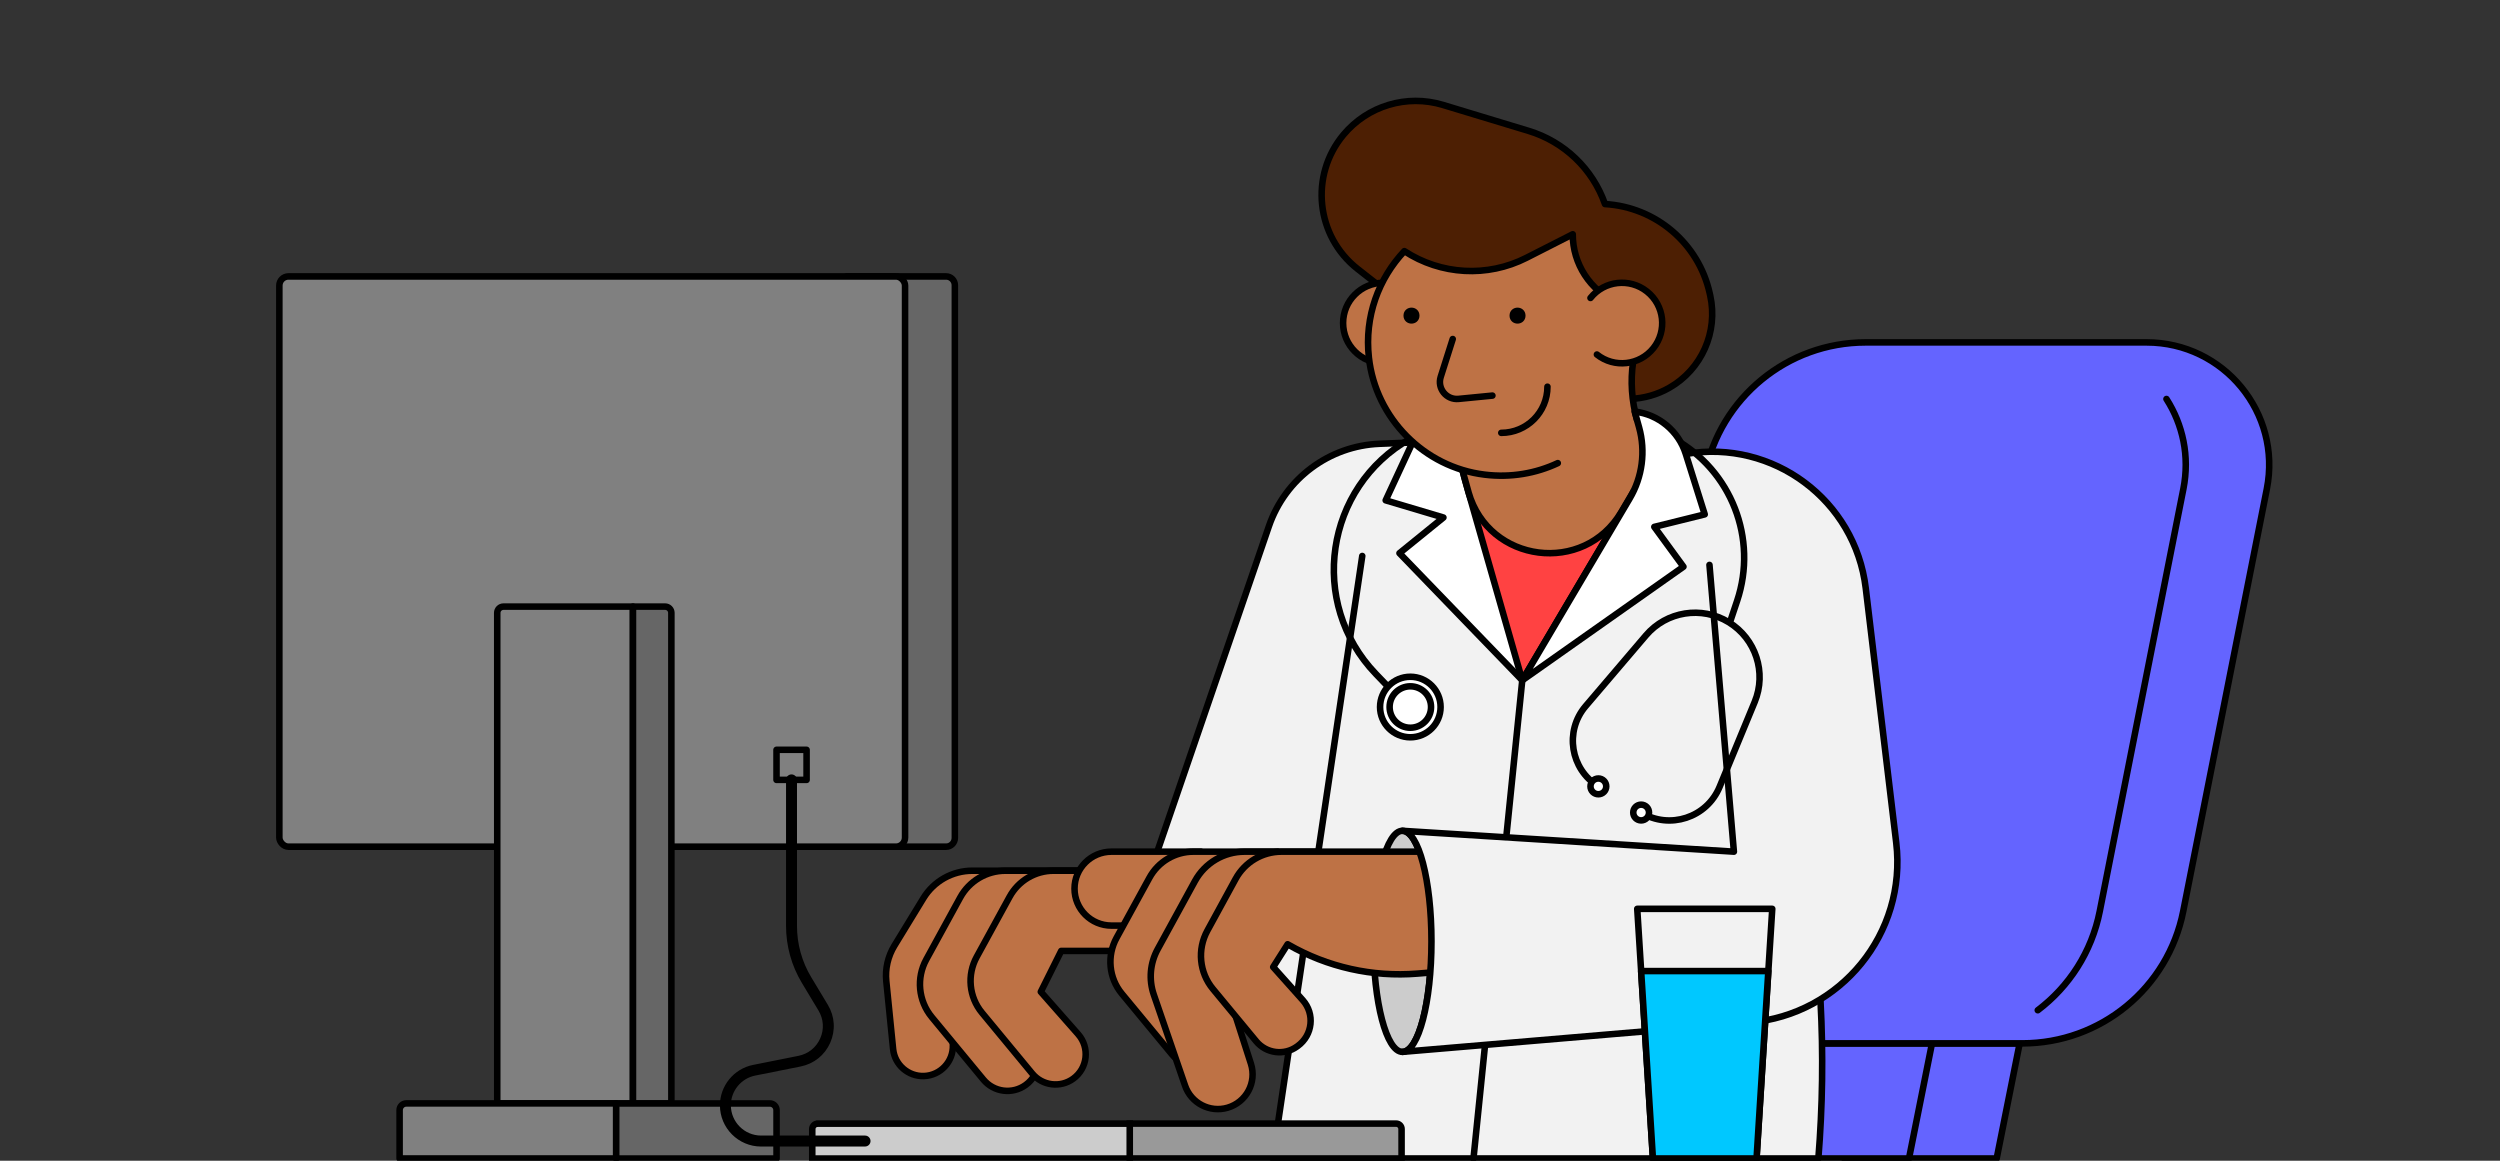 <?xml version="1.0" encoding="UTF-8"?><svg id="Ebene_3" xmlns="http://www.w3.org/2000/svg" width="840" height="390" viewBox="0 0 840 390"><rect x="0" y="0" width="840" height="390" fill="#333333" stroke="none"/><defs><style>.cls-1{fill:#4d1f03;}.cls-1,.cls-2,.cls-3,.cls-4,.cls-5,.cls-6,.cls-7,.cls-8,.cls-9,.cls-10,.cls-11,.cls-12,.cls-13,.cls-14{stroke:#000;stroke-width:2.2px;}.cls-1,.cls-2,.cls-3,.cls-6,.cls-7,.cls-8,.cls-9,.cls-10,.cls-11,.cls-12,.cls-13,.cls-14{stroke-linecap:round;stroke-linejoin:round;}.cls-2{fill:#666;}.cls-3,.cls-4{fill:#ccc;}.cls-4,.cls-5{stroke-miterlimit:10;}.cls-5{fill:#999;}.cls-6{fill:gray;}.cls-7{fill:#6464ff;}.cls-8{fill:#fff;}.cls-9{fill:#ff4242;}.cls-10{fill:#00c8ff;}.cls-11{fill:#be7245;}.cls-13{fill:none;}.cls-15{stroke-width:0px;}.cls-14{fill:#f2f2f2;}</style></defs><path class="cls-2" d="m284.49,92.88h33.4c1.62,0,2.94,1.32,2.94,2.94v185.73c0,1.62-1.32,2.94-2.94,2.94h-33.4V92.88h0Z"/><rect class="cls-6" x="93.86" y="92.88" width="210.24" height="191.61" rx="3.06" ry="3.06" transform="translate(397.96 377.37) rotate(-180)"/><path class="cls-6" d="m167.08,203.82h45.61v164.84c0,1.16-.94,2.1-2.1,2.1h-43.5v-166.94h0Z" transform="translate(379.76 574.58) rotate(-180)"/><path class="cls-2" d="m212.68,203.82h10.8c1.16,0,2.1.94,2.1,2.1v164.84h-12.9v-166.94h0Z"/><rect class="cls-6" x="260.92" y="251.95" width="10.1" height="10.1" transform="translate(531.93 513.99) rotate(-180)"/><path class="cls-6" d="m134.28,370.76h72.77v16.26c0,1.23-1,2.24-2.24,2.24h-70.53v-18.49h0Z" transform="translate(341.32 760.01) rotate(-180)"/><path class="cls-2" d="m207.04,370.76h51.64c1.23,0,2.24,1,2.24,2.24v16.26h-53.88v-18.49h0Z"/><polygon class="cls-14" points="390.51 296.03 391.26 336.32 448.87 336.32 448.87 295.65 390.51 296.03"/><polygon class="cls-7" points="619.69 389.25 670.88 389.25 678.61 350.57 627.42 350.57 619.69 389.25"/><polygon class="cls-7" points="590.23 389.25 641.42 389.25 649.15 350.57 597.96 350.57 590.23 389.25"/><path class="cls-7" d="m585.13,350.57h94.4c26.29,0,48.92-18.59,54.03-44.38l28.1-141.95c5.04-25.46-14.45-49.19-40.4-49.19h-94.4c-26.29,0-48.92,18.59-54.03,44.38l-28.1,141.95c-5.04,25.46,14.45,49.19,40.4,49.19Z"/><path class="cls-14" d="m442.16,301.92l-55.35-9.84,39.54-115.26c5.5-16.03,20.27-27.03,37.2-27.71l13.51-.54,13.4,18.64-22.44,138.06"/><path class="cls-11" d="m385.01,311.34l-36.21-2.05-21.11,5.94-8.29,13.51.76,22.41c.19,5.54-4.15,10.19-9.69,10.4h0c-5.3.19-9.85-3.77-10.38-9.05l-2.29-22.79c-.42-4.18.54-8.38,2.73-11.97l9.74-15.95c3.5-5.73,9.73-9.23,16.45-9.23h40.66"/><path class="cls-11" d="m366.96,292.56h-29.14c-6.33,0-12.15,3.45-15.19,9l-11.4,20.83c-3.4,6.22-2.67,13.88,1.84,19.35l17.35,21c3.52,4.26,9.75,5.05,14.22,1.8h0c4.99-3.62,5.78-10.76,1.7-15.39l-12.93-14.68,10.39-19.37"/><path class="cls-11" d="m382.28,292.56h-28.29c-6.14,0-11.8,3.35-14.75,8.74l-11.07,20.22c-3.3,6.04-2.6,13.48,1.79,18.78l16.85,20.39c3.42,4.14,9.46,4.9,13.8,1.75h0c4.84-3.52,5.61-10.44,1.65-14.94l-12.55-14.25,6.86-13.74h25.71"/><path class="cls-11" d="m403.53,286.16h-30.07c-6.86,0-12.42,5.56-12.42,12.42h0c0,6.86,5.56,12.42,12.42,12.42h21.37"/><path class="cls-11" d="m429.27,286.16h-28.29c-6.14,0-11.8,3.35-14.75,8.74l-11.07,20.22c-3.3,6.04-2.6,13.48,1.79,18.78l16.85,20.39c3.42,4.14,9.46,4.9,13.8,1.75h0c4.84-3.52,5.61-10.44,1.65-14.94l-12.55-14.25,10.09-18.8"/><path class="cls-11" d="m446.32,286.16h-28.15c-6.94,0-13.33,3.79-16.66,9.87l-12.53,22.9c-2.57,4.69-3.04,10.24-1.3,15.3l10.51,30.56c2.02,5.87,8.28,9.12,14.24,7.41h0c6.32-1.82,9.89-8.5,7.88-14.77l-9.37-29.17,12.22-19.54"/><path class="cls-14" d="m457.72,186.81l-30.08,202.44h183.33s0,0,0,0c2.83-35.06.97-70.34-5.52-104.9l-23.12-122.99"/><path class="cls-13" d="m684.69,339.44c10.49-7.93,18.13-19.58,20.83-33.25l28.1-141.95c2.17-10.97-.21-21.61-5.69-30.18"/><ellipse class="cls-3" cx="471.22" cy="316.29" rx="9.74" ry="37.14"/><path class="cls-13" d="m466.28,230.6l-4.02-4.19c-22.86-23.81-17.13-62.79,11.61-79.02h0"/><line class="cls-8" x1="511.48" y1="228.59" x2="495.09" y2="389.25"/><path class="cls-11" d="m476.92,286.16h-46.34c-6.42,0-12.32,3.5-15.4,9.13l-9.51,17.42c-3.44,6.3-2.7,14.06,1.88,19.59l14.55,17.59c3.4,4.1,9.4,4.86,13.71,1.73l.22-.16c5.04-3.66,5.81-10.81,1.69-15.42-4.74-5.31-9.93-11.12-9.93-11.12l4.85-7.65.23.13c13.15,7.57,28.28,10.96,43.4,9.73l4.3-.35,41.52-6.94-6.49-30.96-38.67-2.74Z"/><circle class="cls-8" cx="473.87" cy="237.56" r="10.17"/><circle class="cls-8" cx="473.87" cy="237.56" r="6.96"/><path class="cls-14" d="m550.02,179.07l7.05-22.79,9.36-3.75h0c29.34-5.03,56.92,15.53,60.46,45.1l10.24,85.53c3.64,30.42-18.66,57.8-49.19,60.39l-116.71,9.88c5.38,0,9.74-16.63,9.74-37.14,0-20.51-4.36-37.14-9.74-37.14l111.36,7.01-8.21-96.35"/><polygon class="cls-13" points="550.11 305.37 595.48 305.37 590.2 389.25 555.38 389.25 550.11 305.37"/><polygon class="cls-10" points="590.2 389.25 555.38 389.25 551.42 326.28 594.16 326.28 590.2 389.25"/><path class="cls-13" d="m551.38,272.99h0c9.58,5.86,22.12,1.77,26.41-8.61l11.79-28.54c4.07-9.86.37-21.21-8.73-26.78h0c-9.1-5.56-20.9-3.68-27.81,4.43l-20.28,23.79c-7.15,8.39-5.11,21.19,4.3,26.94h0"/><circle class="cls-8" cx="537.05" cy="264.22" r="2.65"/><circle class="cls-8" cx="551.42" cy="273.01" r="2.65"/><path class="cls-13" d="m562.41,147.39h0c19.32,10.65,28.27,33.58,21.26,54.5l-2.17,6.49"/><path class="cls-1" d="m468.8,100.28l-12.63-9.91c-14.02-11-16.18-31.4-4.77-45.09h0c8.13-9.75,21.3-13.7,33.45-10.02l28.74,8.71c11.99,3.63,21.54,12.77,25.69,24.59h0s0,0,0,0c17.12,1.02,31.49,13.28,35.19,30.02l.16.72c2.7,12.22-2.86,24.78-13.73,30.99h0c-8.1,4.63-17.96,5.01-26.4,1.03l-65.69-31.04Z"/><circle class="cls-11" cx="464.8" cy="108.54" r="13.52"/><polyline class="cls-8" points="511.48 228.59 470.22 185.87 484.99 173.89 465.59 168.11 480.1 136.83 493.27 138.29"/><path class="cls-9" d="m540.72,107.64l10.01,35.96c2.24,8.06,1.11,16.68-3.15,23.89l-36.1,61.11-19.11-66.88c-.72-2.54-1.3-5.11-1.73-7.72l-4.67-28.56,54.75-17.8Z"/><path class="cls-11" d="m493.43,165.44h0c6.8,23.81,38.8,27.88,51.36,6.55l4.08-6.92,10.34-7.56-5.08-16.41-36.34-10.9-26.38,27.92,2.03,7.33Z"/><path class="cls-11" d="m523.42,155.61c-7.33,3.44-15.74,4.95-24.58,3.87-20.32-2.46-36.62-18.96-38.89-39.31-1.55-13.89,3.3-26.63,11.92-35.79,12.27,8.02,27.9,8.91,41,2.25l15.57-7.92c0,9.92,5.83,18.9,14.89,22.94l.48.22,2.59-2.28c1.78,4.83,2.8,10.02,2.8,15.46,0,2.21-.16,4.38-.47,6.5-.95,6.51-.48,13.14,1.29,19.47h0"/><path class="cls-11" d="m534.4,100.12c4.65-5.84,13.16-6.81,19-2.16,5.84,4.65,6.81,13.16,2.16,19-4.65,5.84-13.16,6.81-19,2.16"/><path class="cls-13" d="m488.12,113.91l-4.04,12.71c-1.24,3.91,1.92,7.81,6,7.41l11.37-1.11"/><path class="cls-13" d="m519.94,129.93c0,8.57-6.95,15.51-15.51,15.51"/><circle class="cls-12" cx="474.26" cy="106.05" r="1.59"/><circle class="cls-12" cx="509.89" cy="106.05" r="1.59"/><polygon class="cls-8" points="511.48 228.59 511.48 228.59 511.48 228.59 511.48 228.59"/><path class="cls-8" d="m511.48,228.59l36.1-61.11c4.26-7.2,5.39-15.83,3.15-23.89l-1.48-5.31h0c8.03.96,14.75,6.53,17.17,14.25l6.37,20.3-16.94,4.2,9.79,13.39-54.16,38.17Z"/><path class="cls-5" d="m379.59,377.54h91.33v11.72h-89.51c-1.01,0-1.82-.82-1.82-1.82v-9.89h0Z" transform="translate(850.52 766.79) rotate(-180)"/><path class="cls-4" d="m274.75,377.54h104.84v11.72h-106.67v-9.89c0-1.01.82-1.82,1.82-1.82Z"/><path class="cls-15" d="m255.75,385.23h34.91c1.01,0,1.84-.82,1.84-1.84,0-1.01-.82-1.84-1.84-1.84h-34.91c-5.61,0-10.18-4.56-10.18-10.18,0-4.83,3.44-9.03,8.18-9.98l15.26-3.05c4.48-.9,8.11-3.81,9.95-7.98,1.84-4.18,1.55-8.82-.8-12.73l-5.58-9.27c-3.14-5.21-4.79-11.18-4.79-17.26v-49.06c0-1.01-.82-1.84-1.84-1.84s-1.84.82-1.84,1.84v49.06c0,6.75,1.84,13.37,5.32,19.16l5.58,9.27c1.73,2.88,1.95,6.29.59,9.36-1.36,3.07-4.02,5.21-7.31,5.87l-15.26,3.05c-6.45,1.29-11.13,7-11.13,13.58,0,7.64,6.21,13.85,13.85,13.85Z"/></svg>